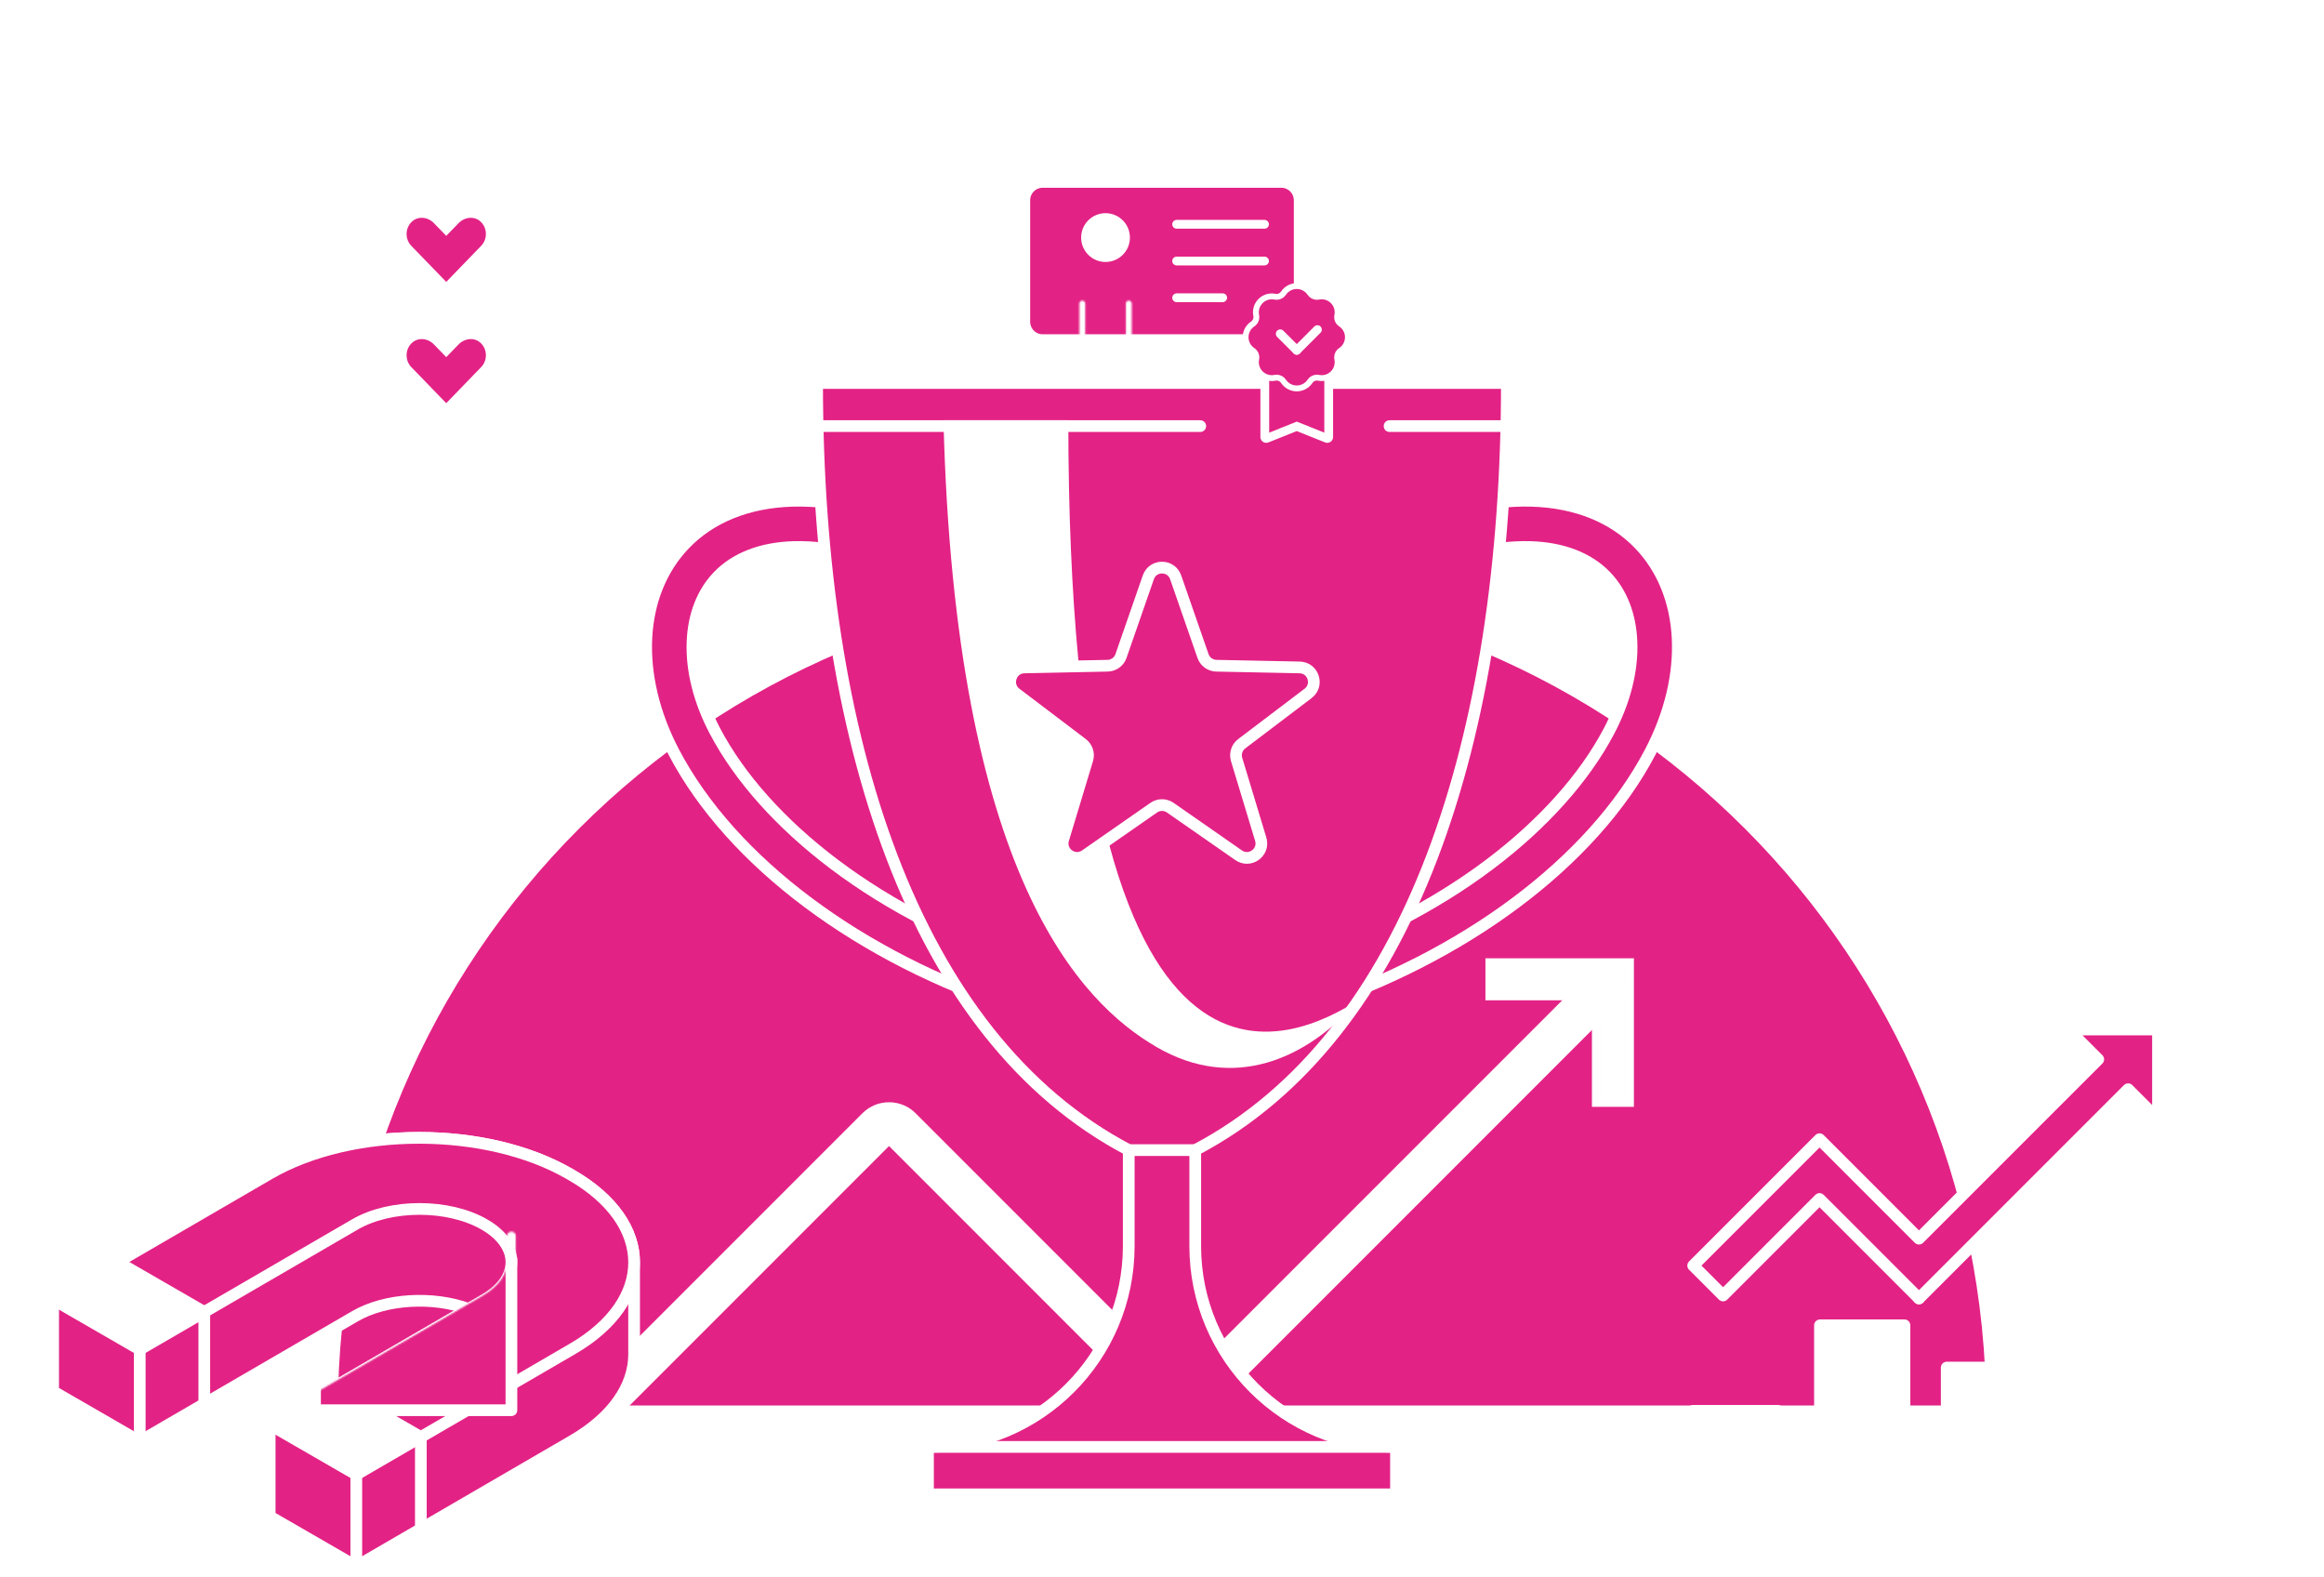 <?xml version="1.0" encoding="UTF-8"?>
<svg id="Livello_2" data-name="Livello 2" xmlns="http://www.w3.org/2000/svg" xmlns:xlink="http://www.w3.org/1999/xlink" viewBox="0 0 1420.31 963.78">
  <defs>
    <style>
      .cls-1, .cls-2, .cls-3, .cls-4, .cls-5, .cls-6, .cls-7, .cls-8, .cls-9, .cls-10, .cls-11, .cls-12 {
        fill: none;
      }

      .cls-1, .cls-3, .cls-13, .cls-7, .cls-14, .cls-10, .cls-15, .cls-11, .cls-16, .cls-17, .cls-12, .cls-18 {
        stroke: #fff;
      }

      .cls-1, .cls-4, .cls-13, .cls-8, .cls-14, .cls-15, .cls-18 {
        stroke-miterlimit: 10;
      }

      .cls-1, .cls-4, .cls-15, .cls-16, .cls-17, .cls-12, .cls-18 {
        stroke-width: 7.16px;
      }

      .cls-3 {
        stroke-width: 15.75px;
      }

      .cls-19 {
        filter: url(#luminosity-invert);
      }

      .cls-20, .cls-13, .cls-17 {
        fill: #fff;
      }

      .cls-21, .cls-14, .cls-15, .cls-16, .cls-18 {
        fill: #e32285;
      }

      .cls-22 {
        fill: #835dff;
      }

      .cls-4 {
        stroke: #e32285;
      }

      .cls-4, .cls-8, .cls-23, .cls-10, .cls-11, .cls-16, .cls-17, .cls-12, .cls-18 {
        stroke-linecap: round;
      }

      .cls-13 {
        stroke-linecap: square;
      }

      .cls-13, .cls-7, .cls-8, .cls-23, .cls-10 {
        stroke-width: 5.37px;
      }

      .cls-5 {
        mask: url(#mask-2);
      }

      .cls-6 {
        mask: url(#mask-1);
      }

      .cls-8, .cls-23 {
        stroke: #000;
      }

      .cls-9 {
        mask: url(#mask);
      }

      .cls-23, .cls-10, .cls-11, .cls-16, .cls-17, .cls-12 {
        stroke-linejoin: round;
      }

      .cls-14, .cls-11 {
        stroke-width: 3.58px;
      }

      .cls-24 {
        filter: url(#luminosity-invert-noclip-2);
      }

      .cls-25 {
        filter: url(#luminosity-invert-noclip);
      }
    </style>
    <filter id="luminosity-invert" x="200.22" y="352.39" width="1019.87" height="581.49" color-interpolation-filters="sRGB" filterUnits="userSpaceOnUse">
      <feColorMatrix result="cm" values="-1 0 0 0 1 0 -1 0 0 1 0 0 -1 0 1 0 0 0 1 0"/>
    </filter>
    <mask id="mask" x="200.22" y="352.39" width="1019.87" height="581.49" maskUnits="userSpaceOnUse">
      <g class="cls-19">
        <path class="cls-23" d="m202.9,862.33c0-280.15,227.1-507.25,507.25-507.25s507.25,227.1,507.25,507.25H202.9Z"/>
      </g>
    </mask>
    <filter id="luminosity-invert-noclip" x="650.08" y="168.43" width="51.12" height="37.6" color-interpolation-filters="sRGB" filterUnits="userSpaceOnUse">
      <feColorMatrix result="cm" values="-1 0 0 0 1 0 -1 0 0 1 0 0 -1 0 1 0 0 0 1 0"/>
      <feFlood flood-color="#fff" result="bg"/>
      <feBlend in="cm" in2="bg"/>
    </filter>
    <mask id="mask-1" x="650.08" y="168.43" width="51.12" height="37.6" maskUnits="userSpaceOnUse">
      <g class="cls-25">
        <g>
          <line class="cls-11" x1="661.44" y1="185.48" x2="661.44" y2="204.23"/>
          <line class="cls-11" x1="689.84" y1="185.48" x2="689.84" y2="204.23"/>
        </g>
      </g>
    </mask>
    <filter id="luminosity-invert-noclip-2" x="162.12" y="349.27" width="203.41" height="579.32" color-interpolation-filters="sRGB" filterUnits="userSpaceOnUse">
      <feColorMatrix result="cm" values="-1 0 0 0 1 0 -1 0 0 1 0 0 -1 0 1 0 0 0 1 0"/>
      <feFlood flood-color="#fff" result="bg"/>
      <feBlend in="cm" in2="bg"/>
    </filter>
    <mask id="mask-2" x="162.12" y="349.27" width="203.41" height="579.32" maskUnits="userSpaceOnUse">
      <g class="cls-24">
        <g>
          <g id="mask-2" data-name="mask">
            <path class="cls-13" d="m332.47,771.07v154.84h-167.66v-55.5l131.48-76.41c10.89-6.33,16.31-14.63,16.26-22.92h19.91Z"/>
          </g>
          <line class="cls-8" x1="312.56" y1="771.07" x2="312.56" y2="755.2"/>
        </g>
      </g>
    </mask>
  </defs>
  <g id="Pannello-5x2">
    <g id="Brand">
      <g>
        <path class="cls-16" d="m202.9,862.33c0-280.15,227.1-507.25,507.25-507.25s507.25,227.1,507.25,507.25H202.9Z"/>
        <g class="cls-9">
          <g id="_freccia_" data-name="&amp;lt;freccia&amp;gt;">
            <g>
              <path class="cls-7" d="m309.67,930.09l-14.35-14.35,233.66-233.66c7.91-7.91,20.78-7.91,28.69,0l164.99,164.99,255.89-255.89,14.35,14.35-255.89,255.89c-7.91,7.91-20.78,7.91-28.69,0l-164.99-164.99-233.66,233.66Z"/>
              <polygon class="cls-7" points="975.59 673.59 975.59 608.49 910.5 608.49 910.5 588.2 995.88 588.2 995.88 673.59 975.59 673.59"/>
            </g>
            <g>
              <path class="cls-3" d="m985.74,598.35l-255.89,255.89c-3.96,3.96-10.39,3.96-14.35,0l-164.99-164.99c-3.96-3.96-10.39-3.96-14.35,0l-233.66,233.66"/>
              <polyline class="cls-3" points="985.74 673.59 985.74 598.35 910.5 598.35"/>
            </g>
          </g>
        </g>
        <g>
          <path class="cls-16" d="m798.67,616.46l-8.73-26.88c44.71-14.52,86.37-35.78,120.49-61.49,32.6-24.57,57.83-52.75,72.96-81.48,9.62-18.27,14.35-37.07,13.69-54.39-.62-16.26-6-30.13-15.58-40.11-10.66-11.12-26.64-17.3-46.19-17.87-24.14-.71-52.81,6.73-85.21,22.08l-12.11-25.54c36.47-17.29,69.5-25.63,98.15-24.79,27.12.79,49.86,9.98,65.76,26.56,28.81,30.05,31.36,79.99,6.5,127.23-35.22,66.91-113.63,125.49-209.73,156.69Z"/>
          <path class="cls-16" d="m621.64,616.46l8.73-26.88c-44.71-14.52-86.37-35.78-120.49-61.49-32.6-24.57-57.83-52.75-72.96-81.48-9.62-18.27-14.35-37.07-13.69-54.39.62-16.26,6-30.13,15.58-40.11,10.66-11.12,26.64-17.3,46.19-17.87,24.14-.71,52.81,6.73,85.21,22.08l12.11-25.54c-36.47-17.29-69.5-25.63-98.15-24.79-27.12.79-49.86,9.98-65.76,26.56-28.81,30.05-31.36,79.99-6.5,127.23,35.22,66.91,113.63,125.49,209.73,156.69Z"/>
          <path class="cls-16" d="m499.37,234.01c0,216.78,58.65,399.47,190.46,468.69v58.65c0,67.76-54.93,122.69-122.69,122.69h0v29.01s286.02,0,286.02,0v-29.01h0c-67.76,0-122.69-54.93-122.69-122.69v-58.65c131.81-69.22,190.46-251.91,190.46-468.69h-421.56Z"/>
          <path class="cls-20" d="m576.6,256.77c6.99,277.98,83.76,356.05,130.38,383.04,46.61,27,91.54,7.9,123.43-28.88-37.66,23.78-177.51,97.71-177.51-354.16h-76.31Z"/>
          <path class="cls-20" d="m499.37,256.77h234.17c1.98,0,3.58,1.6,3.58,3.58s-1.6,3.58-3.58,3.58h-234.17c-4.63-.11-4.81-6.99,0-7.16h0Z"/>
          <path class="cls-20" d="m849.23,256.77h71.48c4.71.14,4.75,7.01,0,7.16,0,0-71.48,0-71.48,0-4.71-.14-4.75-7.01,0-7.16h0Z"/>
          <line class="cls-16" x1="730.47" y1="702.7" x2="689.83" y2="702.7"/>
          <line class="cls-16" x1="853.16" y1="884.04" x2="567.14" y2="884.04"/>
          <path class="cls-15" d="m718.5,352.73l16.72,48.09c1.21,3.49,4.47,5.86,8.16,5.93l50.9,1.04c8.37.17,11.83,10.81,5.16,15.87l-40.57,30.76c-2.94,2.23-4.19,6.06-3.12,9.6l14.74,48.73c2.43,8.02-6.63,14.59-13.5,9.81l-41.79-29.08c-3.03-2.11-7.06-2.11-10.09,0l-41.79,29.08c-6.87,4.78-15.92-1.79-13.5-9.81l14.74-48.73c1.07-3.54-.17-7.36-3.12-9.6l-40.57-30.76c-6.67-5.06-3.22-15.7,5.16-15.87l50.9-1.04c3.69-.08,6.95-2.44,8.16-5.93l16.72-48.09c2.75-7.91,13.94-7.91,16.69,0Z"/>
        </g>
        <g>
          <g>
            <g>
              <g>
                <path class="cls-12" d="m637.27,206.04c-5.23,0-9.48-4.24-9.48-9.48v-74.16c0-5.23,4.24-9.48,9.48-9.48h145.76c5.23,0,9.48,4.24,9.48,9.48v83.63h-155.24Z"/>
                <path class="cls-12" d="m701.2,206.04v-27.46c0-5.6-4.54-10.15-10.15-10.15h-30.83c-5.6,0-10.15,4.54-10.15,10.15v27.46h51.12Z"/>
                <circle class="cls-12" cx="675.64" cy="145.16" r="14.91"/>
                <g>
                  <line class="cls-12" x1="719.1" y1="137.04" x2="772.8" y2="137.04"/>
                  <line class="cls-12" x1="719.1" y1="159.48" x2="772.8" y2="159.48"/>
                  <line class="cls-12" x1="719.1" y1="181.92" x2="747.23" y2="181.92"/>
                </g>
              </g>
              <g>
                <polygon class="cls-12" points="792.51 259.53 773.87 266.98 773.87 223.32 811.14 223.32 811.14 266.98 792.51 259.53"/>
                <path class="cls-12" d="m792.51,237.32c-3.27,0-6.3-1.63-8.11-4.35-.94-1.41-2.51-2.25-4.2-2.25-.33,0-.67.03-1,.1-.64.13-1.3.2-1.95.2-2.91,0-5.65-1.31-7.51-3.58-1.85-2.26-2.58-5.21-2-8.08.41-2.02-.44-4.06-2.15-5.2-2.72-1.81-4.35-4.84-4.35-8.11s1.63-6.3,4.35-8.11c1.72-1.14,2.56-3.18,2.15-5.2-.58-2.87.15-5.82,2-8.08,1.86-2.28,4.6-3.58,7.51-3.58.65,0,1.31.07,1.95.2.33.07.66.1,1,.1,1.69,0,3.26-.84,4.2-2.25,1.81-2.72,4.84-4.35,8.11-4.35s6.3,1.63,8.11,4.35c.94,1.41,2.51,2.25,4.2,2.25.33,0,.67-.03,1-.1.65-.13,1.3-.2,1.95-.2,2.91,0,5.65,1.31,7.51,3.58,1.85,2.26,2.58,5.21,2,8.08-.41,2.02.44,4.06,2.15,5.2,2.72,1.81,4.35,4.84,4.35,8.11s-1.63,6.3-4.35,8.11c-1.72,1.14-2.56,3.18-2.15,5.2.58,2.87-.15,5.82-2,8.08-1.86,2.28-4.6,3.58-7.51,3.58-.65,0-1.31-.07-1.95-.2-.33-.07-.67-.1-1-.1-1.69,0-3.26.84-4.2,2.25-1.81,2.72-4.84,4.35-8.11,4.35Z"/>
                <line class="cls-12" x1="792.51" y1="214.03" x2="782.42" y2="203.95"/>
                <line class="cls-12" x1="805.14" y1="201.4" x2="792.51" y2="214.03"/>
                <line class="cls-12" x1="792.51" y1="188.72" x2="792.51" y2="223.35"/>
                <line class="cls-12" x1="809.5" y1="206.04" x2="775.52" y2="206.04"/>
              </g>
            </g>
            <g>
              <g>
                <path class="cls-20" d="m637.27,206.04c-5.23,0-9.48-4.24-9.48-9.48v-74.16c0-5.23,4.24-9.48,9.48-9.48h145.76c5.23,0,9.48,4.24,9.48,9.48v83.63h-155.24Z"/>
                <path class="cls-20" d="m701.2,206.04v-27.46c0-5.6-4.54-10.15-10.15-10.15h-30.83c-5.6,0-10.15,4.54-10.15,10.15v27.46h51.12Z"/>
                <circle class="cls-20" cx="675.64" cy="145.16" r="14.91"/>
              </g>
              <g>
                <polygon class="cls-20" points="792.51 259.53 773.87 266.98 773.87 223.32 811.14 223.32 811.14 266.98 792.51 259.53"/>
                <path class="cls-20" d="m792.51,237.32c-3.27,0-6.3-1.63-8.11-4.35-.94-1.41-2.51-2.25-4.2-2.25-.33,0-.67.03-1,.1-.64.13-1.3.2-1.95.2-2.91,0-5.65-1.31-7.51-3.58-1.85-2.26-2.58-5.21-2-8.08.41-2.02-.44-4.06-2.15-5.2-2.72-1.81-4.35-4.84-4.35-8.11s1.63-6.3,4.35-8.11c1.72-1.14,2.56-3.18,2.15-5.2-.58-2.87.15-5.82,2-8.08,1.86-2.28,4.6-3.58,7.51-3.58.65,0,1.31.07,1.95.2.33.07.66.1,1,.1,1.69,0,3.26-.84,4.2-2.25,1.81-2.72,4.84-4.35,8.11-4.35s6.3,1.63,8.11,4.35c.94,1.41,2.51,2.25,4.2,2.25.33,0,.67-.03,1-.1.65-.13,1.3-.2,1.95-.2,2.91,0,5.65,1.31,7.51,3.58,1.85,2.26,2.58,5.21,2,8.08-.41,2.02.44,4.06,2.15,5.2,2.72,1.81,4.35,4.84,4.35,8.11s-1.63,6.3-4.35,8.11c-1.72,1.14-2.56,3.18-2.15,5.2.58,2.87-.15,5.82-2,8.08-1.86,2.28-4.6,3.58-7.51,3.58-.65,0-1.31-.07-1.95-.2-.33-.07-.67-.1-1-.1-1.69,0-3.26.84-4.2,2.25-1.81,2.72-4.84,4.35-8.11,4.35Z"/>
                <line class="cls-20" x1="792.51" y1="214.03" x2="782.42" y2="203.95"/>
                <line class="cls-20" x1="805.14" y1="201.4" x2="792.51" y2="214.03"/>
              </g>
            </g>
            <g>
              <g>
                <path class="cls-14" d="m637.27,206.04c-5.23,0-9.48-4.24-9.48-9.48v-74.16c0-5.23,4.24-9.48,9.48-9.48h145.76c5.23,0,9.48,4.24,9.48,9.48v83.63h-155.24Z"/>
                <g class="cls-6">
                  <path class="cls-20" d="m701.2,206.04v-27.46c0-5.6-4.54-10.15-10.15-10.15h-30.83c-5.6,0-10.15,4.54-10.15,10.15v27.46h51.12Z"/>
                </g>
                <circle class="cls-20" cx="675.64" cy="145.16" r="14.91"/>
                <g>
                  <line class="cls-10" x1="719.1" y1="137.04" x2="772.8" y2="137.04"/>
                  <line class="cls-10" x1="719.1" y1="159.48" x2="772.8" y2="159.48"/>
                  <line class="cls-10" x1="719.1" y1="181.92" x2="747.23" y2="181.92"/>
                </g>
              </g>
              <g>
                <polygon class="cls-14" points="792.51 259.53 773.87 266.98 773.87 223.32 811.14 223.32 811.14 266.98 792.51 259.53"/>
                <path class="cls-14" d="m792.51,237.32c-3.27,0-6.3-1.63-8.11-4.35-.94-1.41-2.51-2.25-4.2-2.25-.33,0-.67.03-1,.1-.64.13-1.3.2-1.95.2-2.91,0-5.65-1.31-7.51-3.58-1.85-2.26-2.58-5.21-2-8.08.41-2.02-.44-4.06-2.15-5.2-2.72-1.81-4.35-4.84-4.35-8.11s1.63-6.3,4.35-8.11c1.72-1.14,2.56-3.18,2.15-5.2-.58-2.87.15-5.82,2-8.08,1.86-2.28,4.6-3.58,7.51-3.58.65,0,1.31.07,1.95.2.33.07.66.1,1,.1,1.69,0,3.26-.84,4.2-2.25,1.81-2.72,4.84-4.35,8.11-4.35s6.3,1.63,8.11,4.35c.94,1.41,2.51,2.25,4.2,2.25.33,0,.67-.03,1-.1.65-.13,1.3-.2,1.95-.2,2.91,0,5.65,1.31,7.51,3.58,1.85,2.26,2.58,5.21,2,8.08-.41,2.02.44,4.06,2.15,5.2,2.72,1.81,4.35,4.84,4.35,8.11s-1.63,6.3-4.35,8.11c-1.72,1.14-2.56,3.18-2.15,5.2.58,2.87-.15,5.82-2,8.08-1.86,2.28-4.6,3.58-7.51,3.58-.65,0-1.31-.07-1.95-.2-.33-.07-.67-.1-1-.1-1.69,0-3.26.84-4.2,2.25-1.81,2.72-4.84,4.35-8.11,4.35Z"/>
                <line class="cls-10" x1="792.51" y1="214.03" x2="782.42" y2="203.95"/>
                <line class="cls-10" x1="805.14" y1="201.4" x2="792.51" y2="214.03"/>
              </g>
            </g>
          </g>
          <g>
            <path class="cls-20" d="m559.36,207.81c-1.98,0-3.58-1.6-3.58-3.58,0-54.73-44.52-99.25-99.25-99.25-1.98,0-3.58-1.6-3.58-3.58s1.6-3.58,3.58-3.58c58.67,0,106.41,47.73,106.41,106.41,0,1.98-1.6,3.58-3.58,3.58Z"/>
            <path class="cls-20" d="m862.33,207.81c-1.98,0-3.58-1.6-3.58-3.58,0-57.91,47.12-105.03,105.03-105.03,1.98,0,3.58,1.6,3.58,3.58s-1.6,3.58-3.58,3.58c-53.97,0-97.87,43.9-97.87,97.87,0,1.98-1.6,3.58-3.58,3.58Z"/>
            <path class="cls-20" d="m710.15,75.92c-1.98,0-3.58-1.6-3.58-3.58V21.62c0-1.98,1.6-3.58,3.58-3.58s3.58,1.6,3.58,3.58v50.73c0,1.98-1.6,3.58-3.58,3.58Z"/>
            <path class="cls-20" d="m807.78,90.81c-.33,0-.67-.05-1.01-.15-1.9-.56-2.98-2.54-2.43-4.44.33-1.13,8.37-28.03,30.66-50.32,1.4-1.4,3.66-1.4,5.06,0,1.4,1.4,1.4,3.66,0,5.06-20.95,20.95-28.77,47.01-28.85,47.27-.46,1.56-1.89,2.57-3.43,2.57Z"/>
            <path class="cls-20" d="m612.53,90.81c-1.55,0-2.98-1.01-3.43-2.58-.08-.26-7.9-26.32-28.85-47.27-1.4-1.4-1.4-3.66,0-5.06,1.4-1.4,3.66-1.4,5.06,0,22.29,22.29,30.33,49.19,30.66,50.32.55,1.9-.54,3.88-2.43,4.44-.33.1-.67.14-1,.14Z"/>
          </g>
        </g>
        <g>
          <g>
            <path class="cls-16" d="m387.54,771.78c.21-19.46-12.56-38.99-38.28-53.84l-1.25-.72c-50.82-29.34-132.95-29.34-183.44,0l-132.1,76.77v56.11l52.94,30.56,131.48-76.41c18.8-10.93,47.77-12.41,69.45-4.48l-121.53,70.62v56.11l52.94,30.56,132.1-76.77c24.94-14.49,37.49-33.44,37.68-52.43v-56.09Z"/>
            <line class="cls-22" x1="124.85" y1="801.63" x2="71.91" y2="771.07"/>
            <path class="cls-16" d="m85.4,824.56l131.48-76.41c21.78-12.66,57.22-12.66,79.15,0,21.93,12.66,22.04,33.18.26,45.84l-131.48,76.41,52.94,30.56,132.1-76.77c50.49-29.34,50.22-76.91-.6-106.25l-1.25-.72c-50.82-29.34-132.95-29.34-183.44,0l-132.1,76.77,52.94,30.56Z"/>
            <line class="cls-22" x1="257.2" y1="878.04" x2="204.26" y2="847.48"/>
            <polygon class="cls-20" points="71.91 771.07 124.85 801.63 85.4 824.56 32.46 793.99 71.91 771.07"/>
            <polygon class="cls-20" points="204.26 847.48 257.2 878.04 217.75 900.97 164.81 870.4 204.26 847.48"/>
            <line class="cls-1" x1="217.75" y1="900.97" x2="217.75" y2="957.07"/>
            <line class="cls-1" x1="257.2" y1="878.04" x2="257.2" y2="934.15"/>
            <line class="cls-1" x1="85.4" y1="824.56" x2="85.4" y2="880.66"/>
            <line class="cls-1" x1="124.85" y1="801.63" x2="124.85" y2="857.74"/>
            <line class="cls-1" x1="257.2" y1="878.04" x2="204.26" y2="847.48"/>
            <line class="cls-1" x1="124.85" y1="801.63" x2="71.91" y2="771.07"/>
          </g>
          <g class="cls-5">
            <g>
              <g>
                <g>
                  <path class="cls-21" d="m267.51,479.35l76.01-30.88c1.63-.66,3.33-1,5.05-1,7.38,0,13.39,6.02,13.39,13.41v6.08c0,5.48-3.28,10.35-8.36,12.41l-86.09,34.97v-35Z"/>
                  <path class="cls-20" d="m348.57,451.05c5.19,0,9.81,4.19,9.81,9.83v6.08c0,4-2.42,7.59-6.12,9.1l-81.17,32.97v-27.28l73.77-29.97c1.23-.5,2.48-.73,3.7-.73m0-7.16c-2.19,0-4.34.42-6.4,1.26l-73.77,29.97-4.46,1.81v42.73l9.85-4,81.17-32.97c6.43-2.61,10.59-8.79,10.59-15.73v-6.08c0-9.37-7.61-16.99-16.97-16.99h0Z"/>
                </g>
                <g>
                  <path class="cls-21" d="m267.51,511.17l76.01-30.88c1.63-.66,3.33-1,5.05-1,7.38,0,13.39,6.02,13.39,13.41v6.08c0,5.48-3.28,10.35-8.36,12.41l-86.09,34.97v-35Z"/>
                  <path class="cls-20" d="m348.57,482.88c5.19,0,9.81,4.19,9.81,9.83v6.08c0,4-2.42,7.59-6.12,9.1l-81.17,32.97v-27.28l73.77-29.97c1.23-.5,2.48-.73,3.7-.73m0-7.16c-2.19,0-4.34.42-6.4,1.26l-73.77,29.97-4.46,1.81v42.73l9.85-4,81.17-32.97c6.43-2.61,10.59-8.79,10.59-15.73v-6.08c0-9.37-7.61-16.99-16.97-16.99h0Z"/>
                </g>
                <g>
                  <path class="cls-21" d="m267.51,543l76.01-30.88c1.63-.66,3.32-1,5.05-1,7.38,0,13.39,6.02,13.39,13.41v6.08c0,5.48-3.28,10.35-8.36,12.41l-86.09,34.97v-35Z"/>
                  <path class="cls-20" d="m348.57,514.7c5.19,0,9.81,4.19,9.81,9.83v6.08c0,4-2.42,7.59-6.12,9.1l-81.17,32.97v-27.28l73.77-29.97c1.23-.5,2.48-.73,3.7-.73m0-7.16c-2.19,0-4.34.42-6.4,1.26l-73.77,29.97-4.46,1.81v42.73l9.85-4,81.17-32.97c6.43-2.61,10.59-8.79,10.59-15.73v-6.08c0-9.37-7.61-16.99-16.97-16.99h0Z"/>
                </g>
                <g>
                  <path class="cls-21" d="m267.51,574.82l76.01-30.88c1.63-.66,3.33-1,5.05-1,7.38,0,13.39,6.02,13.39,13.41v6.08c0,5.48-3.28,10.35-8.36,12.41l-86.09,34.97v-35Z"/>
                  <path class="cls-20" d="m348.57,546.53c5.19,0,9.81,4.19,9.81,9.83v6.08c0,4-2.42,7.59-6.12,9.1l-81.17,32.97v-27.28l73.77-29.97c1.23-.5,2.48-.73,3.7-.73m0-7.16c-2.19,0-4.34.42-6.4,1.26l-73.77,29.97-4.46,1.81v42.73l9.85-4,81.17-32.97c6.43-2.61,10.59-8.79,10.59-15.73v-6.08c0-9.37-7.61-16.99-16.97-16.99h0Z"/>
                </g>
              </g>
              <rect class="cls-18" x="197.98" y="352.85" width="141.85" height="261.87" rx="19.84" ry="19.84"/>
              <rect class="cls-20" x="211.94" y="366.81" width="113.94" height="212.14"/>
              <circle class="cls-4" cx="268.91" cy="472.88" r="39.38"/>
              <path class="cls-21" d="m284.82,469.19l-20.79-12c-2.83-1.64-6.38.41-6.38,3.68v24.01c0,3.27,3.54,5.32,6.38,3.68l20.79-12c2.83-1.64,2.83-5.73,0-7.36Z"/>
              <path class="cls-18" d="m187.07,516.52v78.53c0,12.83,3.8,25.37,10.91,36.04h0c7.11,10.67,10.91,23.21,10.91,36.04v56.71h87.29v-63.8c0-7.51,4.81-14.19,11.94-16.56h0c12.42-4.14,20.8-15.76,20.8-28.85v.1h-76.38v-10.91c0-24.12-14.64-43.64-32.73-43.64"/>
              <path class="cls-18" d="m187.07,560.17v-82.93c0-2.41,1.95-4.36,4.36-4.36h0c15.67,0,28.37,12.7,28.37,28.37v58.92"/>
              <rect class="cls-20" x="197.98" y="669.28" width="109.11" height="15.28"/>
              <rect class="cls-16" x="192.53" y="684.55" width="120.02" height="177.08"/>
            </g>
          </g>
        </g>
        <g>
          <g>
            <path class="cls-21" d="m272.72,177.26c-.08,0-.14-.03-.21-.1l-23.72-24.5c-2.64-2.72-4.04-6.5-3.86-10.37.19-3.89,1.9-7.41,4.82-9.91,2.23-1.9,4.98-2.9,7.96-2.9,3.71,0,7.36,1.58,10.02,4.33l4.99,5.14,4.98-5.14c2.67-2.76,6.33-4.34,10.03-4.34,2.98,0,5.73,1,7.96,2.9,2.92,2.49,4.64,6.01,4.82,9.91.18,3.86-1.23,7.64-3.87,10.37l-23.73,24.5c-.06.06-.13.1-.21.1Z"/>
            <path class="cls-20" d="m287.74,133.07c1.48,0,3.65.35,5.63,2.04,2.17,1.85,3.43,4.46,3.57,7.36.14,2.88-.91,5.69-2.86,7.71l-21.36,22.06-21.36-22.05c-1.95-2.02-2.99-4.83-2.86-7.71.14-2.9,1.41-5.51,3.57-7.35,1.98-1.69,4.16-2.05,5.64-2.05,2.74,0,5.46,1.18,7.46,3.25l2.42,2.49,5.14,5.29,5.14-5.29,2.42-2.49c2-2.06,4.72-3.25,7.46-3.25m0-7.16c-4.57,0-9.17,1.89-12.6,5.42l-2.42,2.49-2.42-2.49c-3.42-3.53-8.03-5.42-12.6-5.42-3.66,0-7.3,1.21-10.28,3.76-7.7,6.57-8.1,18.37-1.21,25.49l23.72,24.5c.77.79,1.77,1.19,2.78,1.19s2.01-.4,2.78-1.19l23.72-24.5c6.9-7.12,6.5-18.92-1.2-25.49-2.99-2.55-6.62-3.76-10.28-3.76h0Z"/>
          </g>
          <g>
            <path class="cls-21" d="m272.72,251.37c-.08,0-.14-.03-.21-.1l-23.72-24.5c-2.64-2.72-4.04-6.5-3.86-10.37.19-3.89,1.9-7.41,4.82-9.91,2.23-1.9,4.98-2.9,7.96-2.9,3.71,0,7.36,1.58,10.02,4.33l4.99,5.14,4.98-5.14c2.67-2.76,6.33-4.34,10.03-4.34,2.98,0,5.73,1,7.96,2.9,2.92,2.49,4.64,6.01,4.82,9.91.18,3.86-1.23,7.64-3.87,10.37l-23.73,24.5c-.06.06-.13.1-.21.1Z"/>
            <path class="cls-20" d="m287.74,207.17c1.48,0,3.65.35,5.63,2.04,2.17,1.85,3.43,4.46,3.57,7.36.14,2.88-.91,5.69-2.86,7.71l-21.36,22.06-21.36-22.05c-1.95-2.02-2.99-4.83-2.86-7.71.14-2.9,1.41-5.51,3.57-7.35,1.98-1.69,4.16-2.05,5.64-2.05,2.74,0,5.46,1.18,7.46,3.25l2.42,2.49,5.14,5.29,5.14-5.29,2.42-2.49c2-2.06,4.72-3.25,7.46-3.25m0-7.16c-4.57,0-9.17,1.89-12.6,5.42l-2.42,2.49-2.42-2.49c-3.42-3.53-8.03-5.42-12.6-5.42-3.66,0-7.3,1.21-10.28,3.76-7.7,6.57-8.1,18.37-1.21,25.49l23.72,24.5c.77.79,1.77,1.19,2.78,1.19s2.01-.4,2.78-1.19l23.72-24.5c6.9-7.12,6.5-18.92-1.2-25.49-2.99-2.55-6.62-3.76-10.28-3.76h0Z"/>
          </g>
          <path class="cls-20" d="m298.02,277.87c-6.72-5.73-16.71-4.7-22.88,1.67l-2.42,2.49-2.42-2.49c-6.15-6.36-16.16-7.39-22.88-1.67-7.7,6.57-8.1,18.37-1.21,25.49l23.72,24.5c1.53,1.58,4.02,1.58,5.55,0l23.72-24.5c6.9-7.12,6.5-18.92-1.2-25.49h0Z"/>
        </g>
        <g>
          <g>
            <rect class="cls-20" x="1034.79" y="862.02" width="51.65" height="51.03"/>
            <rect class="cls-20" x="1112.27" y="809.76" width="51.65" height="103.3"/>
            <rect class="cls-20" x="1189.74" y="835.58" width="51.65" height="77.47"/>
            <rect class="cls-20" x="1267.21" y="732.12" width="51.65" height="180.93"/>
            <polygon class="cls-20" points="1318.86 683.77 1318.86 628.99 1264.08 628.99 1282.34 647.25 1172.77 756.81 1112.01 696.05 1034.79 773.27 1053.06 791.53 1112.01 732.57 1172.78 793.33 1300.6 665.51 1318.86 683.77"/>
            <line class="cls-20" x1="1172.77" y1="793.33" x2="1172.78" y2="793.33"/>
          </g>
          <g>
            <rect class="cls-17" x="1034.79" y="862.02" width="51.65" height="51.03"/>
            <rect class="cls-17" x="1112.27" y="809.76" width="51.65" height="103.3"/>
            <rect class="cls-17" x="1189.74" y="835.58" width="51.65" height="77.47"/>
            <rect class="cls-17" x="1267.21" y="732.12" width="51.65" height="180.93"/>
            <polygon class="cls-16" points="1318.86 683.77 1318.86 628.99 1264.08 628.99 1282.34 647.25 1172.77 756.81 1112.01 696.05 1034.79 773.27 1053.06 791.53 1112.01 732.57 1172.78 793.33 1300.6 665.51 1318.86 683.77"/>
            <line class="cls-16" x1="1172.77" y1="793.33" x2="1172.78" y2="793.33"/>
          </g>
        </g>
        <rect id="_guida-frame_" data-name="&amp;lt;guida-frame&amp;gt;" class="cls-2" y="0" width="1420.31" height="963.78"/>
      </g>
    </g>
  </g>
</svg>